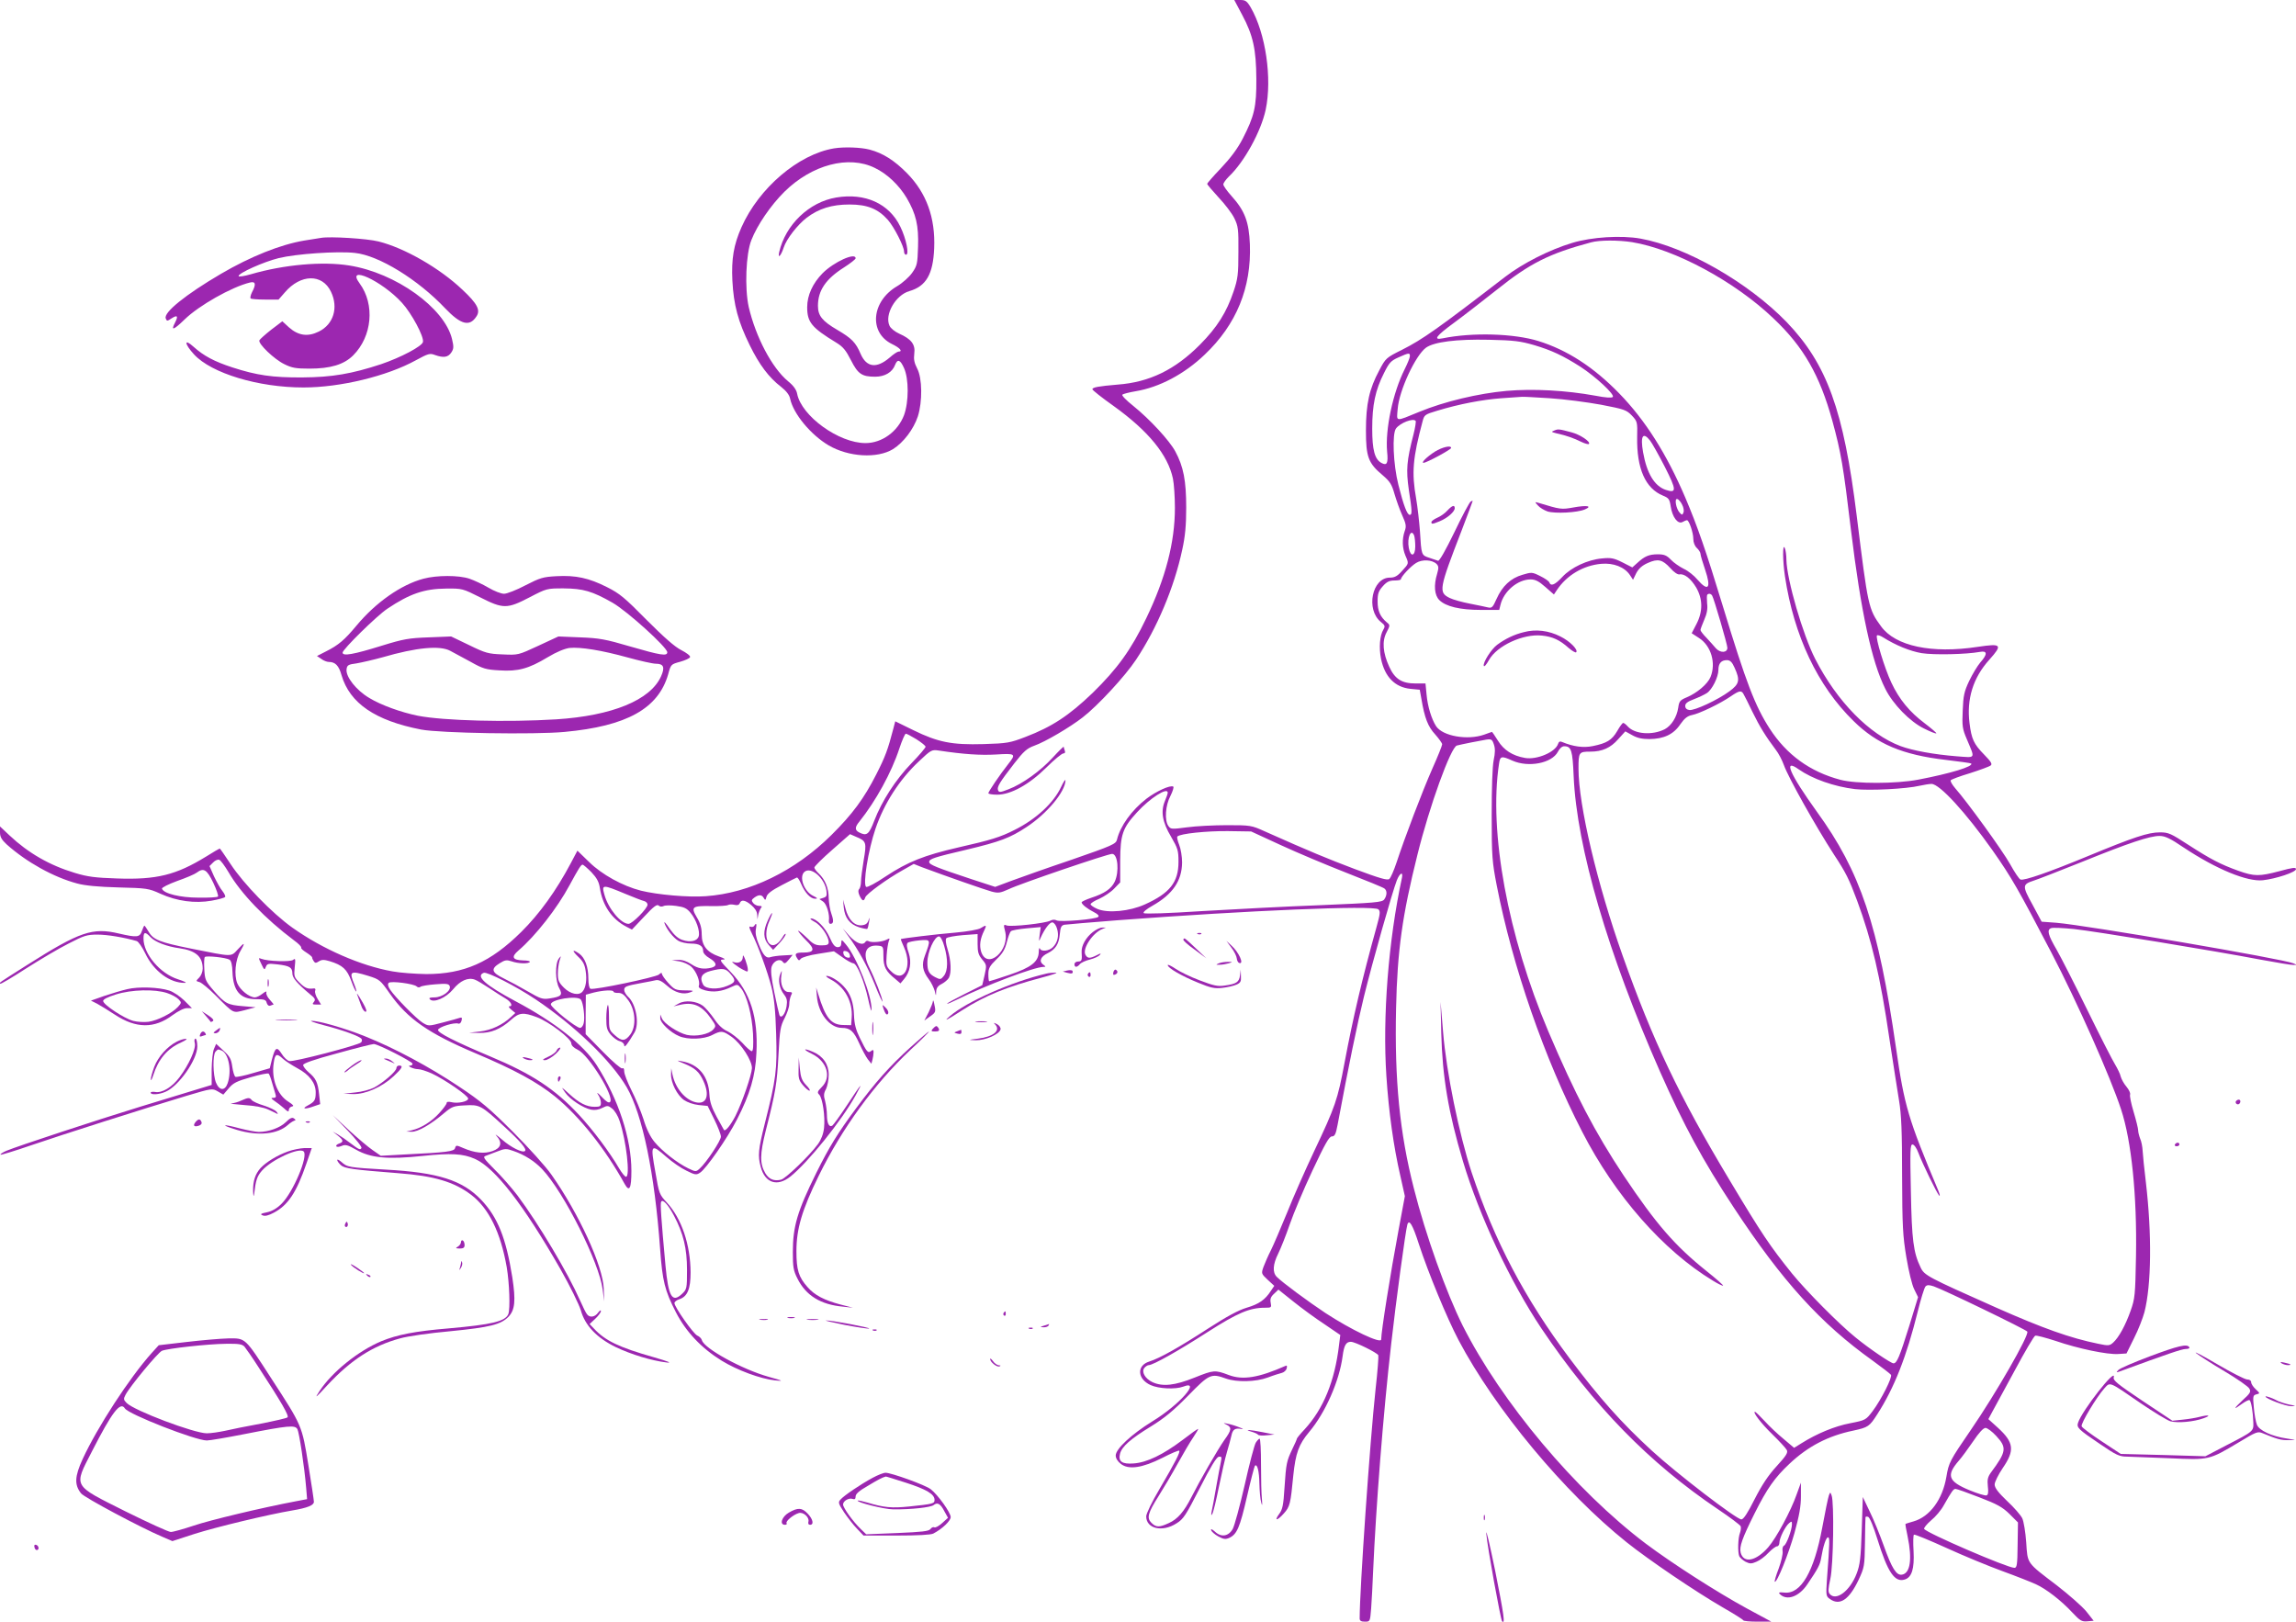 <?xml version="1.0" standalone="no"?>
<!DOCTYPE svg PUBLIC "-//W3C//DTD SVG 20010904//EN"
 "http://www.w3.org/TR/2001/REC-SVG-20010904/DTD/svg10.dtd">
<svg version="1.0" xmlns="http://www.w3.org/2000/svg"
 width="1280pt" height="904pt" viewBox="0 0 1280 904"
 preserveAspectRatio="xMidYMid meet">
<g transform="translate(0,904) scale(0.1,-0.1)"
fill="#9c27b0" stroke="none">
<path d="M6925 8957 c61 -114 78 -192 79 -357 1 -156 -11 -207 -77 -335 -28
-54 -67 -106 -119 -161 -43 -45 -78 -85 -78 -89 0 -4 29 -38 63 -75 35 -37 75
-89 88 -116 22 -45 24 -61 23 -189 0 -124 -3 -149 -27 -220 -39 -116 -91 -199
-187 -296 -139 -140 -282 -210 -460 -223 -105 -9 -140 -15 -140 -26 0 -5 53
-47 118 -93 195 -140 303 -273 331 -405 6 -29 11 -103 11 -163 0 -192 -52
-392 -160 -616 -84 -175 -161 -281 -298 -415 -132 -127 -228 -190 -375 -246
-86 -33 -101 -36 -234 -40 -177 -5 -253 10 -392 78 l-100 49 -11 -42 c-30
-115 -44 -154 -95 -254 -68 -134 -133 -222 -250 -338 -203 -201 -456 -324
-701 -341 -97 -7 -268 8 -361 31 -102 26 -218 90 -289 160 l-65 63 -37 -70
c-81 -153 -174 -282 -276 -383 -172 -170 -319 -235 -530 -235 -61 1 -146 7
-188 15 -176 31 -389 124 -557 243 -114 81 -274 246 -346 356 -31 47 -58 86
-60 86 -2 0 -36 -20 -76 -45 -168 -103 -276 -130 -498 -122 -119 4 -162 9
-234 31 -140 42 -260 111 -364 209 l-53 50 0 -33 c0 -25 9 -41 37 -67 112
-100 262 -183 393 -218 44 -12 118 -19 230 -22 158 -4 168 -5 234 -35 93 -42
193 -55 285 -39 39 7 73 16 76 21 3 4 -4 19 -15 33 -12 14 -32 51 -47 82 l-25
57 20 20 c11 12 27 18 34 15 8 -2 31 -34 52 -69 69 -119 205 -260 365 -380 25
-18 43 -36 40 -41 -2 -4 11 -16 29 -27 17 -11 32 -23 32 -27 0 -5 4 -14 9 -21
7 -11 12 -12 29 -1 16 10 28 10 59 1 73 -22 98 -45 122 -112 12 -34 25 -60 27
-57 2 2 -3 20 -11 40 -30 73 -23 78 78 47 64 -20 67 -23 121 -100 99 -140 214
-220 476 -331 218 -92 345 -161 445 -242 136 -111 280 -292 388 -488 26 -46
37 -24 37 74 0 179 -72 399 -194 590 -71 111 -234 240 -451 355 -169 90 -226
141 -178 159 19 7 180 -75 289 -148 219 -147 422 -343 508 -490 88 -152 156
-482 186 -900 13 -181 26 -233 88 -354 56 -109 142 -200 255 -270 88 -54 216
-101 297 -110 50 -5 48 -3 -35 20 -147 41 -360 158 -372 204 -2 9 -14 21 -26
26 -22 10 -127 159 -127 181 0 7 13 17 29 22 44 15 61 58 61 149 -1 154 -50
300 -132 389 -42 45 -44 50 -64 168 -29 160 -26 163 62 86 32 -28 81 -62 111
-76 48 -24 55 -25 76 -11 34 22 151 190 206 297 72 140 103 244 108 371 10
200 -34 336 -143 450 -60 62 -65 69 -43 70 17 0 10 6 -25 18 -65 23 -94 60
-94 122 0 35 -7 62 -27 95 -35 59 -27 65 81 63 45 -1 87 2 93 6 7 4 23 4 36 1
15 -4 25 -1 29 9 8 22 31 18 65 -11 19 -16 32 -36 32 -52 l2 -27 4 25 c3 14
10 31 15 38 8 9 5 12 -10 12 -11 0 -26 7 -33 16 -11 14 -10 18 6 30 25 18 42
18 53 -2 8 -14 10 -13 15 7 5 17 28 35 84 64 42 22 81 42 85 43 5 2 15 -14 24
-35 21 -49 52 -83 78 -83 17 0 14 4 -11 16 -51 25 -80 107 -48 134 36 30 110
-32 122 -103 4 -30 2 -36 -17 -42 l-22 -7 21 -14 c20 -14 37 -72 32 -106 -1
-10 2 -18 8 -18 18 0 20 16 6 56 -8 21 -14 61 -15 87 0 56 -20 104 -56 138
-13 12 -24 27 -24 33 0 6 45 51 99 98 l100 88 34 -15 c57 -23 59 -32 42 -130
-8 -48 -15 -102 -15 -119 0 -18 -5 -37 -10 -42 -7 -7 -6 -19 2 -37 15 -31 24
-34 32 -9 7 19 120 102 210 152 l60 34 45 -18 c137 -51 352 -126 389 -136 38
-10 48 -8 95 13 64 31 552 197 577 197 32 0 41 -100 14 -156 -19 -39 -57 -65
-131 -89 -29 -10 -53 -21 -53 -25 0 -11 31 -36 69 -55 20 -10 30 -20 24 -26
-14 -14 -212 -30 -232 -20 -10 6 -24 5 -35 -1 -26 -15 -220 -36 -244 -27 -17
7 -18 4 -9 -31 29 -108 -99 -219 -133 -116 -11 36 -6 73 17 119 15 31 12 33
-20 13 -12 -8 -74 -19 -142 -25 -108 -9 -296 -32 -303 -36 -1 -1 7 -22 18 -46
50 -111 -4 -206 -75 -131 -24 24 -26 33 -22 87 2 33 8 68 12 79 7 16 5 17 -12
8 -24 -13 -84 -18 -100 -9 -6 4 -14 3 -18 -3 -14 -23 -51 -9 -89 32 l-38 43
29 -40 c59 -80 107 -168 150 -273 23 -59 43 -101 43 -95 0 18 -44 131 -75 192
-39 78 -18 127 53 119 26 -3 27 -6 27 -58 0 -59 13 -85 67 -128 l28 -24 20 24
c34 40 43 93 26 146 -11 30 -13 49 -6 56 5 5 35 11 66 14 64 5 64 6 30 -86
-19 -50 -13 -84 22 -131 14 -18 28 -48 33 -65 7 -30 7 -31 8 -4 1 20 9 32 31
43 16 8 34 24 40 34 15 29 12 97 -7 158 -11 36 -13 57 -7 63 6 6 47 13 92 17
l82 6 0 -56 c0 -45 5 -61 26 -86 25 -30 25 -32 13 -87 l-13 -56 -98 -49 c-54
-27 -98 -51 -98 -54 0 -3 26 8 58 24 152 76 429 181 479 181 15 0 14 2 -3 14
-23 18 -12 44 28 63 42 21 61 50 66 103 4 41 8 51 26 55 11 2 145 13 296 25
729 55 1426 84 1454 61 12 -11 11 -23 -10 -99 -79 -284 -131 -505 -178 -755
-39 -208 -51 -244 -171 -497 -48 -102 -116 -255 -150 -341 -35 -85 -75 -179
-90 -209 -15 -29 -33 -71 -41 -92 -13 -37 -13 -38 23 -72 l37 -34 -19 -28
c-32 -50 -67 -74 -135 -94 -47 -14 -111 -49 -215 -116 -162 -105 -268 -165
-328 -184 -71 -22 -67 -97 7 -131 46 -21 139 -25 182 -9 103 40 -20 -101 -171
-193 -118 -73 -205 -154 -205 -191 0 -15 11 -33 28 -46 43 -35 121 -23 232 33
48 25 91 43 94 40 7 -7 -21 -62 -110 -214 -42 -71 -74 -137 -74 -152 0 -69 90
-90 169 -39 39 24 52 45 130 197 60 118 92 171 105 174 17 3 18 -1 12 -30 -4
-19 -16 -81 -26 -139 -10 -58 -21 -118 -25 -135 -4 -21 -3 -26 3 -15 6 8 22
76 37 150 15 74 35 162 45 195 10 33 21 74 25 92 7 35 21 44 57 37 12 -2 7 2
-12 9 -19 8 -48 17 -65 20 -27 6 -28 5 -7 -5 30 -15 28 -30 -12 -85 -38 -54
-138 -228 -184 -319 -41 -81 -77 -123 -127 -145 -52 -24 -70 -24 -96 2 -27 27
-20 54 40 149 26 41 74 122 106 180 32 58 71 124 87 147 15 23 28 44 28 47 0
4 -39 -24 -87 -61 -109 -82 -199 -126 -273 -131 -65 -5 -87 11 -76 54 10 40
59 83 172 152 76 47 126 88 208 172 118 121 128 125 211 95 60 -21 165 -19
233 6 31 12 67 23 79 26 11 3 24 14 26 25 4 13 1 18 -6 14 -150 -66 -238 -81
-317 -51 -77 29 -84 28 -189 -14 -112 -45 -179 -52 -236 -26 -42 20 -63 58
-45 80 7 8 18 15 24 15 24 0 166 80 326 183 169 108 236 137 322 137 36 0 37
1 32 28 -4 20 0 33 19 50 l24 23 84 -67 c46 -37 124 -94 173 -126 l88 -60 -7
-56 c-24 -203 -88 -357 -192 -470 -24 -25 -43 -49 -43 -52 0 -3 -11 -29 -25
-57 -32 -68 -35 -79 -44 -216 -6 -98 -11 -122 -30 -147 -30 -41 -10 -38 27 4
33 37 37 53 52 211 13 124 30 173 89 243 90 107 168 284 186 422 8 61 19 80
46 80 24 0 147 -61 153 -75 2 -6 -4 -90 -15 -186 -32 -297 -89 -1119 -89
-1281 0 -13 8 -18 29 -18 29 0 29 0 35 73 3 39 8 133 11 207 16 362 56 877
101 1270 26 233 80 631 90 664 10 31 29 0 64 -109 53 -162 156 -411 221 -535
204 -386 590 -850 938 -1128 124 -99 384 -275 536 -363 61 -35 112 -67 113
-71 2 -5 38 -8 80 -8 l77 0 -137 74 c-167 91 -415 250 -563 361 -392 296 -805
788 -1021 1216 -91 183 -206 503 -272 765 -79 309 -108 602 -99 1004 7 322 35
519 119 855 67 271 186 600 220 609 22 6 132 28 164 33 28 4 33 1 42 -26 8
-23 8 -47 -1 -89 -7 -36 -11 -150 -11 -307 0 -230 3 -261 28 -390 88 -452 266
-966 477 -1375 183 -356 451 -661 728 -829 29 -18 55 -30 57 -28 3 2 -39 39
-93 82 -176 141 -280 261 -460 530 -159 239 -273 457 -421 805 -226 533 -333
1113 -275 1493 6 43 14 44 74 17 90 -40 220 -15 254 49 9 18 23 31 35 31 40 0
47 -22 53 -167 17 -395 192 -991 482 -1648 132 -298 238 -494 411 -757 270
-410 484 -646 774 -853 52 -38 98 -73 102 -79 9 -13 -54 -138 -102 -202 -38
-50 -39 -51 -126 -68 -85 -16 -186 -58 -270 -111 l-42 -26 -58 49 c-33 27 -81
72 -107 101 -26 28 -50 51 -53 51 -15 0 34 -65 96 -125 39 -38 76 -78 81 -88
8 -14 -2 -31 -56 -90 -47 -51 -82 -104 -123 -184 -38 -76 -62 -113 -74 -113
-27 0 -362 257 -500 384 -169 155 -291 292 -457 513 -251 335 -419 655 -547
1038 -70 213 -141 559 -159 783 l-14 167 4 -175 c6 -241 39 -440 121 -714 91
-304 264 -672 437 -931 291 -432 601 -750 984 -1008 67 -45 124 -88 127 -95 3
-7 1 -24 -4 -38 -11 -28 -13 -104 -4 -129 4 -8 19 -22 35 -31 25 -12 33 -12
61 0 18 7 49 30 67 50 19 20 41 36 48 36 7 0 13 9 13 20 0 26 33 92 54 109 14
12 16 11 16 -6 0 -31 -31 -114 -44 -119 -7 -3 -11 -17 -8 -32 2 -15 -8 -58
-22 -96 -15 -38 -24 -71 -22 -73 11 -11 77 154 110 271 27 98 36 149 36 205
l0 76 -24 -66 c-32 -92 -113 -242 -158 -294 -68 -78 -138 -92 -154 -30 -8 33
8 79 78 219 69 138 112 199 194 276 104 98 216 156 356 185 83 18 90 23 133
90 95 147 164 323 226 573 17 70 37 133 43 140 9 10 20 10 47 1 56 -19 513
-240 521 -252 12 -19 -175 -345 -316 -550 -116 -169 -122 -181 -135 -259 -21
-126 -92 -223 -183 -249 -24 -7 -44 -13 -45 -14 -2 -1 4 -33 12 -71 26 -125
15 -205 -32 -212 -31 -5 -56 35 -101 161 -22 61 -57 148 -79 192 l-38 80 -6
-185 c-5 -156 -10 -194 -28 -241 -37 -98 -116 -157 -151 -114 -9 11 -8 29 4
84 17 74 22 427 7 465 -7 19 -8 19 -15 0 -4 -10 -21 -91 -37 -179 -46 -247
-119 -372 -210 -363 -31 3 -36 1 -26 -9 39 -38 106 -14 152 54 60 88 72 111
78 149 11 65 27 114 38 114 10 0 10 -23 -6 -236 -6 -88 -5 -93 17 -108 55 -39
107 -3 159 106 33 71 34 77 36 208 1 74 2 138 3 142 0 4 7 5 15 2 9 -4 30 -55
51 -123 58 -187 97 -244 153 -226 39 12 54 60 49 157 -3 49 -2 90 2 93 4 3 86
-31 181 -74 96 -44 237 -102 314 -130 77 -28 160 -61 184 -72 58 -26 144 -93
204 -158 43 -46 53 -52 84 -49 l35 3 -41 52 c-23 28 -97 93 -164 145 -171 130
-163 119 -171 240 -4 57 -14 117 -22 134 -8 17 -46 61 -85 97 -50 48 -69 73
-69 92 0 13 20 54 45 91 68 99 63 143 -28 226 l-52 47 23 43 c13 24 69 127
125 230 55 103 106 189 113 192 7 3 58 -11 114 -29 125 -43 288 -77 349 -73
l46 3 42 85 c24 47 49 112 58 145 39 152 42 435 8 725 -9 74 -17 153 -18 175
-1 22 -7 53 -14 68 -6 16 -11 36 -11 46 0 10 -11 55 -25 102 -14 46 -23 90
-20 97 3 8 -6 27 -20 44 -14 16 -28 42 -32 56 -3 15 -18 45 -31 67 -14 22 -83
157 -153 300 -70 143 -148 296 -173 340 -49 84 -56 112 -31 121 9 4 66 1 128
-5 119 -13 774 -120 1042 -171 88 -16 169 -30 180 -29 l20 0 -20 9 c-54 24
-1153 212 -1321 226 l-82 6 -51 95 c-58 105 -57 113 7 134 20 6 141 53 268
104 264 107 379 145 433 145 31 0 59 -13 137 -66 181 -120 352 -190 439 -181
73 8 185 45 185 62 0 11 -18 9 -91 -11 -114 -30 -141 -30 -231 2 -100 36 -155
65 -279 145 -97 63 -110 69 -158 69 -65 0 -146 -27 -400 -132 -215 -89 -358
-139 -377 -131 -7 2 -33 41 -58 86 -43 77 -238 346 -306 423 -17 20 -28 39
-25 44 3 5 51 23 108 40 56 18 108 37 115 43 10 8 2 21 -37 61 -57 58 -70 86
-81 174 -17 134 19 253 110 354 76 85 69 92 -65 72 -256 -39 -458 4 -538 114
-71 97 -73 109 -136 617 -73 590 -166 845 -390 1079 -215 222 -563 421 -816
466 -107 19 -271 9 -380 -24 -126 -38 -275 -113 -375 -190 -374 -288 -459
-348 -574 -406 -88 -44 -91 -46 -127 -115 -55 -102 -74 -186 -74 -335 0 -147
13 -182 93 -249 41 -35 51 -51 66 -104 10 -34 29 -88 43 -119 22 -49 24 -62
14 -89 -15 -44 -14 -93 4 -136 20 -46 20 -43 -19 -86 -26 -29 -41 -37 -68 -37
-99 0 -135 -178 -50 -247 24 -19 25 -24 14 -43 -20 -33 -25 -101 -13 -162 21
-102 78 -159 164 -168 l52 -5 9 -50 c18 -108 37 -156 77 -199 21 -24 39 -49
39 -55 0 -7 -24 -67 -54 -134 -57 -129 -155 -387 -200 -524 -15 -45 -33 -87
-41 -93 -10 -9 -54 4 -191 55 -158 60 -246 96 -504 211 -73 33 -79 34 -209 34
-73 0 -174 -5 -224 -12 -84 -11 -90 -11 -103 7 -23 31 -17 116 11 168 13 26
20 49 16 52 -17 10 -95 -26 -149 -67 -83 -64 -147 -153 -165 -229 -6 -24 -26
-33 -254 -112 -137 -46 -288 -100 -337 -118 l-88 -33 -132 43 c-196 65 -236
81 -236 96 0 17 27 26 211 69 184 44 240 65 331 125 115 75 217 198 218 261 0
8 -11 -8 -24 -36 -42 -90 -140 -181 -261 -241 -79 -40 -131 -56 -312 -97 -191
-44 -282 -80 -406 -162 -53 -36 -102 -62 -108 -58 -20 12 11 205 52 325 48
140 133 273 242 375 68 64 71 66 111 60 139 -21 233 -27 319 -22 109 7 113 4
68 -53 -46 -58 -111 -154 -111 -163 0 -4 22 -8 49 -8 76 0 178 56 275 152 43
43 86 78 94 78 9 0 12 6 8 16 -3 9 -6 18 -6 21 0 3 -27 -23 -60 -59 -68 -75
-171 -149 -248 -178 -46 -18 -53 -18 -58 -5 -7 18 8 43 91 150 52 67 70 83
111 98 60 21 198 102 270 158 84 65 236 229 297 321 117 176 213 403 258 614
16 73 22 134 22 234 0 150 -15 229 -61 314 -33 61 -142 179 -235 254 -38 30
-65 58 -60 62 4 4 38 13 74 19 133 22 272 96 385 204 177 168 261 373 252 615
-5 125 -28 187 -103 270 -25 28 -45 56 -45 64 0 8 14 27 31 44 85 80 179 251
205 372 37 175 0 426 -83 570 -21 36 -30 42 -58 42 l-34 0 44 -83z m2174
-1267 c238 -39 573 -219 789 -426 167 -158 257 -316 327 -569 49 -180 61 -250
104 -610 55 -453 116 -736 191 -884 43 -87 138 -184 216 -222 36 -18 66 -30
69 -27 2 2 -27 27 -65 56 -84 63 -142 133 -186 227 -37 78 -90 252 -80 263 4
3 19 -1 34 -11 70 -44 150 -77 215 -88 69 -11 248 -7 325 7 42 8 43 -13 2 -59
-16 -19 -44 -65 -62 -103 -28 -59 -33 -83 -36 -165 -4 -86 -2 -102 23 -160 47
-112 52 -103 -56 -95 -127 10 -247 32 -314 57 -174 65 -354 249 -475 485 -69
134 -159 444 -161 554 0 25 -4 54 -9 65 -13 30 -12 -71 1 -158 50 -331 182
-611 383 -807 130 -128 273 -188 513 -216 76 -9 140 -18 142 -20 16 -16 -116
-56 -294 -90 -125 -24 -349 -24 -435 -1 -170 45 -300 140 -394 285 -82 127
-131 255 -261 682 -93 306 -142 447 -210 607 -104 243 -222 430 -368 580 -143
147 -290 242 -451 292 -136 42 -367 49 -533 15 -55 -11 -39 12 65 88 53 39
160 122 237 183 185 148 291 201 525 264 48 13 152 13 229 1z m-546 -574 c98
-29 161 -59 257 -120 86 -56 194 -156 181 -169 -6 -6 -40 -4 -96 7 -165 30
-346 40 -496 27 -156 -14 -347 -59 -487 -117 -137 -56 -126 -57 -120 17 8 102
99 298 158 341 45 32 169 48 350 44 142 -3 177 -8 253 -30z m-693 -61 c0 -9
-13 -41 -29 -73 -66 -131 -109 -335 -98 -459 7 -66 -1 -80 -31 -64 -38 20 -52
72 -52 192 0 131 17 214 66 310 29 58 38 68 81 87 58 26 63 26 63 7z m780
-235 c80 -5 208 -22 285 -36 130 -25 142 -29 172 -60 31 -33 32 -36 30 -121
-3 -175 46 -286 144 -326 32 -13 37 -20 43 -60 9 -60 40 -101 66 -87 10 6 21
10 25 10 11 0 35 -69 35 -103 0 -21 8 -41 20 -52 11 -10 20 -25 20 -32 0 -8
12 -48 26 -89 35 -103 18 -125 -43 -55 -18 22 -52 49 -76 60 -24 12 -56 34
-72 51 -23 24 -37 30 -73 30 -49 0 -74 -11 -114 -48 l-28 -25 -55 28 c-48 24
-64 27 -114 22 -80 -7 -172 -50 -221 -103 -42 -45 -64 -54 -73 -30 -3 7 -26
23 -51 35 -44 22 -48 22 -98 7 -66 -19 -113 -63 -145 -135 -21 -47 -26 -52
-48 -47 -13 3 -59 13 -101 21 -42 8 -93 22 -113 32 -62 31 -59 49 68 377 33
87 61 161 61 163 0 2 -5 1 -11 -3 -7 -4 -48 -81 -91 -171 -49 -101 -84 -162
-91 -159 -7 2 -29 10 -50 17 -43 14 -43 15 -51 149 -4 52 -13 133 -21 180 -26
146 -19 227 36 432 9 35 13 38 80 58 125 38 252 62 359 70 58 4 110 8 115 8 6
1 75 -3 155 -8z m-748 -126 c3 -3 -2 -37 -12 -76 -38 -147 -42 -196 -26 -308
19 -122 19 -140 5 -140 -14 0 -34 51 -63 167 -29 114 -36 286 -13 315 24 31
94 58 109 42z m1307 -110 c11 -14 48 -80 82 -146 66 -130 67 -149 6 -129 -63
21 -106 91 -127 210 -16 91 -1 116 39 65z m179 -358 c8 -15 11 -34 7 -43 -5
-14 -8 -15 -20 -2 -21 21 -32 83 -14 77 8 -2 20 -17 27 -32z m-1494 -172 c3
-9 6 -36 6 -60 0 -55 -26 -62 -36 -9 -11 58 13 113 30 69z m125 -158 c12 -13
12 -22 3 -54 -20 -65 -15 -120 12 -147 36 -36 115 -55 232 -55 l102 0 7 28
c18 76 96 142 168 142 26 0 46 -10 82 -42 l48 -42 16 24 c55 83 147 138 248
147 68 6 130 -18 160 -63 l17 -26 18 37 c14 26 33 43 65 57 56 25 81 19 125
-29 20 -23 41 -37 51 -35 27 5 63 -23 93 -73 37 -64 38 -133 2 -203 l-27 -52
40 -26 c68 -43 97 -140 65 -218 -16 -39 -75 -89 -132 -113 -38 -16 -43 -22
-48 -58 -8 -53 -38 -100 -75 -120 -69 -35 -167 -28 -206 15 -10 11 -21 20 -26
20 -4 0 -19 -20 -33 -45 -30 -51 -58 -68 -136 -84 -53 -11 -110 -3 -172 23
-11 5 -18 2 -22 -11 -15 -46 -119 -90 -185 -78 -69 12 -118 44 -150 96 -17 27
-32 49 -33 49 -2 0 -21 -7 -43 -15 -93 -33 -232 -9 -269 47 -25 39 -47 109
-53 176 l-6 62 -56 0 c-76 0 -115 25 -146 93 -36 78 -41 143 -15 192 20 38 20
41 2 55 -37 31 -52 64 -52 117 0 44 5 58 29 85 22 25 37 32 65 32 20 0 36 3
36 7 0 14 54 72 85 91 34 21 89 18 114 -6z m1536 -176 c10 -16 85 -273 85
-291 0 -29 -40 -30 -64 -3 -11 14 -36 40 -53 59 -18 18 -33 38 -33 43 0 5 10
31 21 57 15 34 20 61 16 91 -2 24 -2 46 1 49 8 8 20 6 27 -5z m125 -402 c32
-70 27 -91 -29 -132 -65 -48 -194 -108 -223 -104 -15 2 -23 10 -23 23 0 14 13
24 48 37 26 10 58 25 72 34 30 19 65 90 65 130 0 36 16 54 47 54 18 0 29 -10
43 -42z m51 -149 c5 -8 27 -52 49 -98 40 -82 75 -138 130 -211 15 -19 35 -57
45 -85 25 -70 177 -341 280 -500 66 -100 84 -137 128 -255 82 -222 129 -420
181 -775 20 -132 44 -285 53 -340 13 -77 17 -172 17 -420 1 -281 4 -336 24
-455 13 -77 31 -153 44 -178 l21 -43 -48 -157 c-55 -176 -70 -212 -89 -212
-14 0 -134 81 -211 144 -91 73 -276 260 -354 356 -123 153 -168 219 -351 525
-279 465 -425 772 -593 1245 -143 402 -247 843 -247 1045 0 92 2 95 67 95 65
0 112 21 154 69 l40 44 38 -21 c28 -16 55 -22 97 -22 80 1 134 26 172 83 23
33 40 46 65 51 41 8 158 64 217 105 47 32 59 34 71 10z m-4612 -250 c28 -18
51 -36 51 -42 0 -5 -35 -47 -78 -91 -90 -93 -166 -212 -208 -321 -30 -78 -42
-87 -85 -65 -24 13 -24 29 2 60 91 114 179 273 223 408 15 45 31 82 36 82 5 0
31 -14 59 -31z m4919 -168 c76 -53 197 -96 314 -110 80 -9 285 1 361 19 23 5
52 10 65 10 45 0 190 -158 340 -370 108 -154 144 -218 327 -568 147 -282 330
-694 390 -877 58 -176 89 -480 83 -817 -4 -219 -6 -237 -30 -305 -29 -82 -66
-149 -97 -177 -20 -18 -26 -19 -83 -7 -157 32 -308 86 -568 201 -384 171 -402
180 -423 225 -40 83 -49 153 -54 423 -5 228 -4 262 9 262 9 0 23 -20 33 -47
23 -61 103 -225 116 -238 6 -5 3 8 -6 30 -167 398 -188 468 -235 794 -99 686
-198 981 -441 1316 -153 213 -190 300 -101 236z m-3518 -130 c0 -5 -7 -26 -16
-47 -24 -58 -14 -117 35 -199 37 -64 41 -76 41 -139 0 -114 -48 -175 -188
-238 -84 -38 -205 -50 -264 -25 -21 9 -38 21 -38 26 0 6 22 20 49 31 26 12 64
37 82 56 l34 35 0 122 c1 145 13 181 94 269 72 79 171 142 171 109z m630 -292
c91 -42 255 -111 365 -154 110 -43 206 -82 213 -88 16 -12 15 -38 -1 -61 -12
-16 -49 -19 -357 -32 -190 -7 -487 -23 -660 -33 -184 -12 -318 -17 -324 -11
-5 5 15 22 49 41 113 64 164 139 165 241 0 32 -7 76 -16 98 -9 23 -14 44 -10
47 16 16 162 31 281 30 l130 -2 165 -76z m-3843 -151 c30 -32 42 -54 47 -87
15 -99 67 -175 148 -217 l31 -16 69 73 c51 55 71 70 80 61 6 -6 17 -8 27 -3 9
5 40 5 70 1 45 -6 60 -13 81 -39 31 -37 54 -103 45 -131 -8 -26 -46 -35 -90
-20 -25 8 -46 27 -72 63 -19 29 -32 43 -29 32 12 -35 49 -82 77 -99 15 -9 47
-16 71 -16 47 0 68 -13 68 -42 0 -11 15 -28 35 -39 40 -24 45 -44 13 -53 -44
-11 -77 -6 -114 19 -24 16 -49 25 -73 24 l-36 -2 42 -6 c24 -4 54 -18 68 -31
27 -25 50 -83 41 -105 -4 -10 7 -18 36 -26 46 -12 93 -6 145 19 34 16 35 16
54 -7 33 -40 61 -149 67 -253 3 -67 1 -98 -7 -98 -6 0 -30 21 -53 47 -24 25
-61 54 -82 64 -26 11 -52 35 -75 70 -20 29 -48 61 -62 72 -37 27 -99 33 -135
13 l-29 -16 30 7 c78 20 127 -1 179 -75 28 -40 29 -42 12 -61 -24 -27 -96 -41
-147 -30 -50 12 -127 63 -139 92 l-9 22 0 -21 c-1 -25 57 -80 105 -100 49 -21
138 -18 184 6 51 26 59 25 109 -10 54 -39 114 -133 113 -175 -2 -38 -54 -190
-92 -266 -26 -50 -56 -88 -64 -78 -1 2 -20 36 -41 74 -28 52 -38 84 -40 122
-5 104 -60 171 -155 187 -30 6 -29 4 14 -13 61 -25 84 -46 107 -96 37 -80 19
-133 -41 -120 -60 13 -115 79 -131 155 l-7 35 -1 -34 c-1 -47 34 -116 72 -143
19 -13 53 -25 82 -28 l50 -5 37 -75 c20 -41 37 -84 37 -96 1 -21 -81 -145
-118 -178 -21 -19 -22 -19 -64 1 -62 30 -147 97 -188 147 -24 29 -46 74 -62
128 -15 46 -45 118 -67 161 -22 44 -40 90 -40 104 0 15 -4 22 -11 17 -6 -3
-53 37 -107 92 l-97 99 0 110 1 110 44 12 c53 13 110 16 110 5 0 -4 12 -8 27
-7 20 0 34 -10 57 -43 39 -55 44 -143 10 -189 -29 -38 -47 -39 -86 -4 -32 28
-33 32 -33 104 0 41 -3 70 -7 64 -4 -7 -8 -40 -8 -74 0 -51 4 -66 25 -91 14
-16 36 -33 50 -36 15 -4 25 -14 25 -24 0 -16 20 9 57 72 29 49 9 160 -36 200
-11 11 -21 27 -21 37 0 19 8 23 95 39 33 6 70 13 82 16 16 3 34 -6 62 -31 43
-39 91 -52 131 -36 21 8 17 10 -31 10 -53 1 -59 4 -93 41 -20 22 -36 45 -36
52 0 7 -7 5 -17 -5 -18 -15 -359 -87 -381 -79 -7 2 -12 26 -12 58 0 64 -19
115 -51 138 -39 27 -42 18 -6 -17 27 -25 37 -44 42 -80 8 -49 1 -93 -17 -114
-20 -25 -68 -15 -104 21 -29 29 -34 41 -34 79 0 25 5 58 10 74 9 26 9 27 -5 9
-21 -28 -20 -126 3 -165 20 -38 12 -47 -55 -57 -38 -6 -51 -1 -120 39 -43 25
-104 58 -135 73 -68 33 -73 53 -23 84 30 19 40 20 67 11 36 -13 95 -15 102 -3
2 4 -14 8 -36 8 -61 2 -70 19 -28 55 95 81 217 237 285 364 51 94 64 115 73
115 4 0 26 -19 49 -42z m-2108 -59 c18 -38 30 -73 26 -77 -3 -4 -52 -7 -108
-6 -103 0 -195 23 -204 50 -2 6 36 25 85 43 49 17 98 38 108 46 39 29 57 19
93 -56z m6627 29 c-76 -351 -109 -778 -87 -1107 13 -199 40 -393 78 -557 l25
-112 -35 -188 c-46 -246 -97 -567 -97 -611 0 -26 -166 53 -310 147 -98 65
-240 170 -272 202 -25 25 -22 70 8 130 14 28 43 101 64 162 21 61 78 197 127
301 70 149 93 190 108 190 16 0 22 12 32 65 62 332 110 564 147 715 48 195
159 586 183 647 16 41 36 52 29 16z m-4327 -92 c46 -19 92 -37 102 -39 11 -3
19 -12 19 -20 0 -21 -85 -107 -106 -107 -42 0 -112 83 -134 161 -17 60 -13 60
119 5z m2404 -193 c12 -39 3 -77 -23 -103 -22 -22 -66 -27 -73 -7 -3 6 -6 -3
-6 -20 -2 -55 -42 -86 -163 -127 -59 -20 -110 -36 -113 -36 -3 0 -5 18 -5 39
0 33 7 46 45 83 34 32 48 56 58 96 7 28 17 56 23 61 5 5 44 12 88 16 l78 7 -6
-44 c-5 -35 -4 -39 4 -19 23 53 53 92 68 89 9 -2 20 -17 25 -35z m-629 -97
c22 -73 21 -138 -2 -166 -17 -21 -20 -22 -49 -7 -34 18 -43 34 -43 81 0 59 39
146 65 146 8 0 21 -24 29 -54z m-1190 -157 c30 -35 27 -46 -20 -65 -52 -22
-121 -18 -134 7 -21 39 -9 63 40 76 70 18 86 16 114 -18z m-1347 -77 c32 -22
73 -47 91 -58 31 -18 44 -44 21 -44 -6 0 -1 -8 11 -18 l23 -19 -24 -22 c-47
-44 -110 -74 -173 -81 l-61 -7 55 -1 c66 -2 121 21 178 72 46 42 69 44 144 16
68 -25 193 -120 193 -146 0 -12 13 -25 36 -36 60 -27 207 -264 180 -291 -7 -7
-21 1 -47 29 -20 21 -30 28 -21 14 10 -13 17 -35 17 -47 0 -20 -5 -23 -35 -23
-45 0 -85 20 -143 73 -45 41 -45 41 -22 8 27 -40 101 -88 146 -97 20 -4 43 0
62 10 28 14 32 14 55 -4 14 -11 33 -42 41 -68 38 -112 60 -312 36 -312 -6 0
-23 21 -38 46 -55 94 -147 216 -224 299 -135 145 -262 228 -493 325 -199 84
-296 133 -293 149 3 16 91 43 113 35 7 -3 15 4 18 16 4 16 2 20 -10 16 -8 -3
-51 -15 -94 -26 -80 -21 -80 -21 -113 -1 -36 23 -153 142 -181 184 -12 18 -15
31 -8 38 12 12 141 -5 156 -20 6 -6 15 -7 21 -2 6 5 44 11 84 14 61 5 74 3 79
-10 10 -25 -41 -63 -85 -63 -26 0 -33 -3 -25 -11 21 -21 89 8 129 56 39 48 83
68 121 54 12 -4 48 -26 80 -47z m511 -64 c14 -18 24 -101 16 -132 -3 -14 -12
-26 -20 -26 -22 0 -163 113 -163 131 -1 28 147 51 167 27z m520 -1206 c52 -99
72 -181 72 -301 0 -105 -1 -108 -28 -134 -55 -52 -76 -15 -92 158 -24 263 -30
347 -24 356 9 16 39 -16 72 -79z m7371 -1227 c60 -65 57 -87 -30 -204 -17 -24
-21 -39 -17 -76 4 -33 2 -48 -7 -51 -7 -3 -50 10 -96 29 -118 49 -130 82 -59
164 16 18 52 67 80 108 32 48 57 75 69 75 10 0 37 -20 60 -45z m-94 -342 c99
-38 128 -54 168 -93 l47 -47 -2 -127 c-1 -110 -4 -126 -18 -126 -39 0 -489
194 -503 217 -3 5 14 26 38 47 25 20 57 58 71 84 46 81 54 92 66 92 7 0 66
-21 133 -47z"/>
<path d="M8665 6640 c-18 -7 -17 -8 10 -15 58 -13 100 -28 138 -47 22 -11 42
-16 45 -13 12 12 -50 53 -97 65 -71 19 -75 19 -96 10z"/>
<path d="M7999 6522 c-45 -29 -78 -62 -63 -62 15 -1 154 74 154 83 0 16 -49 5
-91 -21z"/>
<path d="M8574 6222 c10 -12 34 -26 53 -33 42 -13 166 -7 208 11 45 19 13 25
-64 11 -67 -12 -72 -11 -191 25 -25 7 -25 7 -6 -14z"/>
<path d="M8069 6194 c-13 -15 -39 -33 -56 -40 -18 -8 -33 -19 -33 -24 0 -13 4
-13 48 5 43 18 82 53 82 72 0 20 -14 16 -41 -13z"/>
<path d="M8495 5516 c-54 -13 -103 -37 -148 -70 -33 -24 -81 -100 -75 -118 3
-7 15 8 29 33 44 79 190 147 295 136 59 -6 99 -24 149 -69 20 -17 39 -28 42
-24 13 13 -35 62 -88 88 -65 33 -137 42 -204 24z"/>
<path d="M3483 3140 c0 -25 2 -35 4 -22 2 12 2 32 0 45 -2 12 -4 2 -4 -23z"/>
<path d="M3103 3184 c-3 -9 -24 -25 -47 -35 -31 -14 -36 -19 -18 -19 12 0 39
16 60 35 20 19 31 35 24 35 -7 0 -15 -7 -19 -16z"/>
<path d="M2920 3140 c8 -5 24 -10 34 -10 26 0 18 6 -19 14 -22 5 -26 4 -15 -4z"/>
<path d="M3110 3025 c0 -8 2 -15 4 -15 2 0 6 7 10 15 3 8 1 15 -4 15 -6 0 -10
-7 -10 -15z"/>
<path d="M4650 8213 c-199 -33 -419 -221 -516 -439 -44 -99 -57 -177 -51 -299
7 -135 32 -228 97 -360 53 -108 106 -179 175 -232 29 -23 46 -45 50 -66 18
-84 115 -201 215 -260 112 -65 270 -74 358 -21 59 37 115 111 139 183 26 82
25 213 -4 267 -16 31 -20 51 -16 83 7 50 -16 81 -84 111 -24 11 -48 30 -54 44
-29 62 34 171 110 193 94 27 133 94 139 239 7 170 -43 308 -151 418 -71 72
-134 112 -209 132 -50 13 -142 16 -198 7z m227 -109 c69 -33 135 -96 178 -168
52 -89 67 -153 63 -272 -3 -95 -5 -105 -33 -145 -16 -23 -54 -57 -83 -74 -144
-84 -160 -259 -29 -323 44 -21 62 -42 36 -42 -6 0 -29 -15 -50 -34 -73 -62
-128 -54 -161 21 -27 64 -50 87 -130 134 -84 49 -108 79 -108 134 0 86 44 150
145 214 36 23 65 46 65 51 0 35 -121 -20 -184 -83 -55 -56 -86 -123 -86 -189
0 -84 24 -114 162 -198 38 -23 54 -43 82 -98 39 -77 61 -92 135 -92 54 0 96
25 111 66 14 35 29 29 50 -18 27 -60 27 -188 0 -262 -35 -92 -123 -156 -215
-156 -149 0 -357 151 -381 275 -4 22 -20 45 -51 70 -90 75 -180 247 -219 414
-23 105 -16 295 15 373 33 84 108 194 185 270 153 150 357 204 503 132z"/>
<path d="M4662 7939 c-151 -25 -283 -152 -318 -304 -9 -41 10 -21 25 25 15 47
77 127 128 166 67 51 140 74 239 74 99 0 159 -24 214 -86 35 -40 90 -148 90
-176 0 -10 5 -18 11 -18 19 0 1 90 -32 157 -62 128 -196 189 -357 162z"/>
<path d="M1790 7714 c-14 -2 -56 -9 -94 -15 -131 -22 -298 -88 -465 -186 -196
-115 -320 -215 -307 -248 6 -16 8 -16 32 0 33 21 39 14 20 -23 -25 -48 -9 -43
53 17 80 78 262 181 364 206 32 8 36 -9 12 -54 -8 -16 -11 -31 -8 -35 4 -3 40
-6 81 -6 l75 0 35 40 c88 103 209 105 257 4 43 -89 14 -182 -67 -222 -62 -31
-115 -23 -167 23 l-37 34 -62 -47 c-33 -26 -63 -53 -66 -59 -8 -19 83 -106
139 -133 42 -21 65 -25 140 -25 118 0 193 23 244 74 106 106 122 284 36 401
-80 108 124 15 236 -108 54 -59 123 -188 117 -218 -4 -24 -124 -87 -233 -124
-164 -54 -274 -73 -440 -74 -167 -1 -254 12 -390 56 -101 33 -159 64 -216 115
-54 49 -52 17 3 -43 97 -105 358 -184 610 -184 204 0 466 63 627 152 68 37 78
40 106 29 48 -17 73 -13 91 14 14 21 14 32 4 75 -42 174 -314 369 -573 410
-149 24 -364 5 -549 -49 -38 -11 -68 -15 -68 -10 0 17 139 79 223 100 98 24
329 40 426 29 133 -14 351 -148 503 -309 87 -91 136 -104 174 -45 24 35 5 71
-77 148 -127 121 -324 234 -469 270 -63 16 -269 29 -320 20z"/>
<path d="M2361 5814 c-125 -33 -267 -133 -374 -262 -66 -79 -99 -108 -171
-144 l-49 -25 24 -16 c13 -10 32 -17 42 -17 36 0 56 -20 71 -74 46 -156 187
-253 444 -303 107 -20 630 -29 800 -13 346 32 522 130 577 321 15 56 16 56 67
70 28 8 53 19 55 26 3 7 -20 24 -49 39 -36 18 -96 71 -193 168 -122 124 -151
148 -221 183 -101 51 -174 67 -282 61 -75 -4 -91 -9 -173 -51 -49 -26 -103
-47 -119 -47 -16 0 -55 15 -87 34 -32 19 -80 41 -106 50 -59 20 -182 20 -256
0z m316 -104 c128 -65 150 -65 275 0 96 50 97 50 190 50 109 -1 159 -15 273
-80 82 -47 305 -249 305 -276 0 -23 -37 -17 -206 32 -139 41 -174 47 -280 51
l-121 5 -112 -52 c-112 -52 -112 -52 -199 -48 -80 3 -95 7 -187 52 l-100 48
-125 -5 c-111 -4 -140 -9 -260 -46 -161 -50 -220 -60 -220 -39 0 18 190 205
250 245 124 83 205 111 327 112 90 1 92 0 190 -49z m-167 -298 c19 -10 70 -38
113 -61 69 -39 87 -44 161 -48 103 -7 163 9 269 73 50 30 94 48 122 52 62 6
179 -13 324 -53 69 -19 140 -35 158 -35 43 0 51 -20 28 -71 -60 -132 -272
-219 -584 -239 -274 -17 -626 -8 -771 20 -94 19 -205 59 -271 99 -73 43 -132
118 -127 160 3 23 9 27 56 33 29 5 94 20 145 34 189 55 319 67 377 36z"/>
<path d="M4704 3981 c6 -58 33 -93 85 -110 23 -7 44 -11 46 -9 3 3 7 20 10 39
4 26 3 28 -3 9 -6 -18 -16 -26 -38 -28 -41 -4 -75 32 -91 95 l-13 48 4 -44z"/>
<path d="M4280 3908 c-27 -59 -25 -101 5 -135 l25 -28 35 37 c19 21 35 43 35
50 0 7 -9 -1 -19 -19 -59 -95 -120 -13 -71 95 10 23 17 42 14 42 -3 0 -14 -19
-24 -42z"/>
<path d="M4540 3902 c35 -17 80 -81 80 -114 0 -14 -9 -18 -40 -18 -35 0 -47 7
-85 45 -25 24 -45 40 -45 36 0 -5 20 -29 44 -53 51 -49 47 -68 -14 -68 -44 0
-52 -6 -37 -30 9 -16 13 -16 21 -5 6 8 50 21 98 28 l87 14 47 -33 c26 -19 54
-34 61 -34 20 0 62 -102 83 -200 10 -47 19 -74 19 -60 2 79 -82 292 -143 365
-24 29 -25 29 -26 8 0 -16 -6 -23 -20 -23 -15 0 -27 14 -44 53 -24 55 -75 107
-104 107 -9 0 -1 -8 18 -18z m198 -186 c3 -13 -1 -17 -14 -14 -11 2 -20 11
-22 22 -3 13 1 17 14 14 11 -2 20 -11 22 -22z"/>
<path d="M4205 3879 c-4 -6 -13 -8 -21 -5 -10 4 -8 -6 7 -36 35 -69 88 -214
110 -301 15 -61 22 -128 26 -262 6 -200 0 -248 -63 -497 -37 -147 -40 -181
-23 -243 24 -90 92 -112 165 -54 98 78 285 310 363 451 47 85 36 73 -47 -53
-39 -59 -76 -110 -82 -114 -18 -11 -30 14 -30 60 0 22 -5 57 -10 77 -9 30 -8
44 5 67 8 17 15 52 15 80 0 58 -32 104 -87 127 -55 24 -60 15 -6 -11 84 -42
110 -130 54 -185 -24 -24 -26 -31 -14 -42 19 -20 34 -123 27 -186 -4 -34 -16
-65 -34 -90 -47 -64 -179 -191 -205 -198 -39 -10 -68 2 -88 35 -32 54 -31 106
2 238 55 215 63 265 71 423 7 139 11 160 34 204 14 27 26 62 26 78 0 16 5 38
10 49 9 16 7 19 -14 19 -29 0 -48 43 -40 93 4 30 4 31 -6 7 -14 -32 -5 -81 21
-114 16 -21 19 -34 14 -66 -7 -44 -31 -72 -40 -48 -3 8 -16 66 -29 129 -17 82
-20 122 -14 141 11 32 47 47 62 26 9 -12 15 -10 33 12 l22 27 -52 -3 c-29 -1
-60 -6 -70 -9 -25 -10 -42 8 -67 71 -15 35 -20 65 -16 84 6 31 2 38 -9 19z"/>
<path d="M791 3850 c-12 -36 -28 -37 -128 -14 -147 35 -219 10 -508 -173 -169
-107 -160 -101 -154 -107 3 -3 67 35 144 85 77 49 183 112 237 139 87 45 103
50 162 50 55 0 150 -16 218 -36 10 -3 31 -34 48 -69 47 -99 138 -166 221 -164
13 0 -4 9 -39 20 -100 32 -192 141 -192 227 0 38 9 40 40 7 25 -26 88 -51 160
-61 92 -13 130 -47 130 -114 0 -17 -9 -39 -19 -49 -20 -20 -20 -20 2 -26 12
-4 52 -37 88 -73 106 -106 95 -100 164 -83 l60 16 -70 6 c-86 7 -100 14 -163
86 -47 54 -50 62 -53 120 -2 34 -1 64 3 68 8 9 119 -3 138 -15 9 -6 15 -30 16
-68 4 -107 43 -152 132 -152 46 0 55 -3 59 -21 4 -12 11 -18 20 -15 8 3 16 6
18 6 2 0 -7 12 -21 27 -14 15 -22 33 -19 41 3 8 -6 5 -21 -7 -15 -12 -34 -21
-43 -21 -31 0 -82 41 -98 78 -19 46 -11 132 17 180 29 49 24 52 -14 10 -40
-43 -25 -43 -261 4 -174 35 -211 49 -237 95 -11 18 -21 33 -23 33 -2 0 -8 -13
-14 -30z"/>
<path d="M6092 3844 c-39 -31 -64 -76 -62 -112 3 -45 1 -52 -20 -52 -11 0 -20
-7 -20 -15 0 -19 14 -19 30 0 7 9 32 20 56 26 24 6 49 18 55 25 9 11 6 11 -17
-1 -38 -19 -51 -19 -63 3 -18 33 40 121 94 143 l20 8 -20 0 c-11 1 -35 -11
-53 -25z"/>
<path d="M6678 3833 c7 -3 16 -2 19 1 4 3 -2 6 -13 5 -11 0 -14 -3 -6 -6z"/>
<path d="M6597 3803 c-3 -5 25 -30 62 -56 l66 -49 -59 56 c-64 60 -63 60 -69
49z"/>
<path d="M6865 3757 c16 -21 29 -48 30 -60 1 -11 7 -23 13 -25 30 -10 -1 60
-44 98 l-27 25 28 -38z"/>
<path d="M4141 3704 c-1 -24 -22 -36 -48 -28 -15 5 -15 3 2 -11 11 -9 32 -23
48 -31 25 -13 27 -13 26 3 0 10 -7 34 -14 53 -10 26 -14 30 -14 14z"/>
<path d="M1457 3666 c16 -34 18 -35 25 -16 7 18 13 20 65 14 68 -8 83 -17 83
-51 0 -24 26 -55 99 -116 28 -22 31 -30 21 -42 -11 -13 -8 -15 14 -15 l26 0
-19 31 c-11 18 -17 38 -14 46 4 9 0 14 -8 13 -33 -5 -49 2 -79 32 -30 30 -32
35 -27 86 5 46 4 52 -9 41 -15 -12 -141 -8 -177 6 -17 7 -17 6 0 -29z"/>
<path d="M6795 3670 c-18 -8 -18 -9 5 -8 14 0 36 4 50 8 24 8 24 8 -5 8 -16 0
-39 -3 -50 -8z"/>
<path d="M6510 3660 c0 -16 78 -61 169 -98 70 -29 93 -34 135 -29 28 3 63 11
79 18 23 10 27 18 25 48 l-1 36 -4 -32 c-5 -38 -20 -48 -85 -57 -39 -6 -61 -1
-140 29 -51 19 -112 49 -135 65 -24 16 -43 25 -43 20z"/>
<path d="M5950 3630 l-25 -6 25 -7 c26 -7 34 -4 29 11 -2 4 -15 5 -29 2z"/>
<path d="M6207 3621 c-3 -14 -1 -18 9 -14 16 6 18 19 5 27 -5 3 -11 -3 -14
-13z"/>
<path d="M5835 3613 c-194 -45 -447 -157 -540 -238 -37 -32 -21 -25 70 34 127
81 248 130 445 182 58 15 92 27 75 27 -16 0 -39 -2 -50 -5z"/>
<path d="M6065 3611 c-3 -5 -1 -12 5 -16 5 -3 10 1 10 9 0 18 -6 21 -15 7z"/>
<path d="M4631 3580 c78 -41 124 -124 117 -213 l-3 -42 -43 1 c-69 1 -100 39
-141 174 l-11 35 4 -47 c7 -96 71 -178 139 -178 46 0 66 -17 97 -86 16 -35 38
-76 48 -89 l20 -25 6 23 c3 12 6 30 6 41 0 14 -3 16 -14 7 -17 -14 -24 -6 -63
74 -22 45 -30 76 -32 124 -2 72 -20 124 -59 164 -29 31 -73 57 -94 57 -7 -1 3
-9 23 -20z"/>
<path d="M1492 3560 c0 -19 2 -27 5 -17 2 9 2 25 0 35 -3 9 -5 1 -5 -18z"/>
<path d="M710 3526 c-30 -7 -88 -24 -129 -38 l-74 -26 34 -17 c18 -10 63 -37
99 -61 118 -78 221 -79 322 -3 32 23 63 39 80 39 l28 0 -43 43 c-24 23 -61 48
-83 55 -59 19 -172 23 -234 8z m222 -22 c25 -8 54 -24 64 -35 17 -18 16 -20
-5 -43 -33 -35 -113 -75 -163 -82 -24 -3 -62 -1 -85 5 -52 14 -168 91 -168
111 0 9 25 22 70 36 87 28 220 31 287 8z"/>
<path d="M1995 3485 c4 -11 13 -35 19 -52 6 -18 17 -33 24 -33 9 0 4 16 -14
48 -31 54 -41 66 -29 37z"/>
<path d="M5201 3459 c0 -8 -12 -36 -24 -62 l-24 -46 28 20 c36 25 37 27 28 69
-3 19 -7 28 -8 19z"/>
<path d="M4925 3418 c10 -31 21 -42 27 -26 2 7 -4 21 -15 31 -19 19 -19 18
-12 -5z"/>
<path d="M1150 3374 c14 -16 25 -30 25 -31 0 -1 6 1 12 5 7 5 -2 16 -25 31
l-37 24 25 -29z"/>
<path d="M1548 3353 c29 -2 74 -2 100 0 26 2 2 3 -53 3 -55 0 -76 -1 -47 -3z"/>
<path d="M4863 3305 c0 -33 2 -45 4 -27 2 18 2 45 0 60 -2 15 -4 0 -4 -33z"/>
<path d="M1805 3325 c105 -27 202 -62 211 -77 3 -5 2 -14 -3 -19 -16 -16 -377
-110 -400 -104 -12 3 -31 21 -43 41 -27 42 -36 36 -54 -32 l-12 -49 -90 -26
c-49 -15 -94 -24 -101 -22 -6 2 -14 28 -18 56 -6 44 -14 58 -49 90 l-41 38
-12 -28 c-7 -15 -12 -67 -13 -114 l0 -87 -82 -25 c-46 -14 -189 -58 -318 -97
-250 -77 -679 -218 -744 -245 -21 -9 -36 -19 -33 -22 3 -2 79 21 169 52 172
59 624 203 867 276 142 42 144 43 175 25 l31 -18 30 35 c25 30 45 40 123 62
52 15 96 24 100 20 3 -3 12 -25 18 -48 7 -23 15 -52 19 -64 6 -18 3 -23 -11
-23 -15 0 -14 -3 6 -17 14 -9 37 -27 53 -41 21 -20 27 -22 27 -10 0 9 8 18 18
20 13 2 7 9 -21 27 -61 38 -95 127 -81 216 7 51 17 55 51 23 13 -12 50 -36 81
-53 66 -35 102 -82 102 -134 0 -44 -6 -53 -45 -74 -36 -19 -14 -22 35 -4 l35
12 -6 55 c-7 66 -18 89 -59 123 -16 14 -30 32 -30 40 0 9 58 30 189 65 104 29
196 52 205 52 23 0 216 -98 216 -110 0 -6 -6 -10 -12 -10 -25 0 17 -20 42 -20
14 0 48 -11 77 -24 73 -34 203 -124 203 -140 0 -17 -59 -29 -94 -20 -17 4 -26
2 -26 -5 0 -6 -19 -32 -42 -57 -43 -47 -99 -82 -153 -95 l-30 -7 30 -1 c34 -1
106 40 181 104 43 36 52 40 115 43 83 5 91 1 219 -117 91 -83 128 -127 117
-137 -13 -13 -79 20 -129 64 -29 25 -43 34 -30 20 34 -38 26 -68 -23 -85 -46
-16 -99 -10 -162 17 -39 17 -41 17 -46 0 -5 -19 -44 -24 -288 -36 l-126 -7
-46 32 c-25 17 -85 68 -134 113 l-88 82 83 -86 c46 -48 81 -92 77 -98 -7 -12
-15 -8 -65 30 -19 15 -48 35 -65 45 l-30 17 28 -22 c32 -26 34 -36 7 -45 -11
-4 -18 -10 -15 -15 3 -5 16 -4 30 2 20 9 33 6 80 -21 82 -47 177 -55 370 -35
161 17 226 13 292 -16 112 -49 274 -259 478 -616 53 -93 103 -196 113 -228 23
-85 90 -155 196 -206 86 -41 199 -75 281 -85 34 -4 13 5 -70 29 -194 55 -271
92 -334 160 l-24 25 32 30 c17 16 31 35 31 42 0 8 -7 3 -16 -9 -17 -24 -46
-29 -61 -9 -6 6 -23 41 -39 77 -69 156 -230 426 -350 587 -33 43 -90 108 -128
145 -58 58 -65 69 -50 74 11 4 40 15 66 25 43 17 51 17 90 3 62 -21 118 -57
160 -101 121 -127 320 -523 338 -673 l8 -65 -2 70 c-4 127 -139 420 -292 637
-32 46 -129 153 -214 238 -131 131 -178 171 -300 252 -164 110 -362 216 -525
281 -111 45 -261 88 -299 86 -12 0 20 -11 69 -24z m-570 -141 c40 -16 58 -114
34 -183 -15 -43 -46 -42 -65 4 -17 42 -19 156 -2 173 14 14 12 14 33 6z"/>
<path d="M5443 3343 c15 -2 39 -2 55 0 15 2 2 4 -28 4 -30 0 -43 -2 -27 -4z"/>
<path d="M5548 3329 c32 -34 -9 -68 -96 -79 -57 -7 -57 -7 -12 -9 53 -1 133
34 138 61 2 9 -7 22 -20 29 -19 9 -21 9 -10 -2z"/>
<path d="M5200 3305 c-11 -13 -8 -15 13 -15 19 0 25 4 21 15 -4 8 -10 15 -14
15 -4 0 -13 -7 -20 -15z"/>
<path d="M1204 3295 c-16 -12 -17 -14 -3 -15 9 0 19 7 23 15 7 19 5 19 -20 0z"/>
<path d="M5336 3291 c-19 -7 -19 -8 2 -13 15 -4 22 -2 22 8 0 8 -1 14 -2 13
-2 0 -12 -4 -22 -8z"/>
<path d="M1116 3274 c-5 -12 -2 -15 10 -10 8 3 18 6 20 6 3 0 2 5 -1 10 -9 15
-22 12 -29 -6z"/>
<path d="M5077 3203 c-118 -107 -195 -194 -302 -338 -106 -143 -153 -220 -224
-363 -106 -214 -131 -299 -131 -442 0 -83 3 -103 26 -148 47 -94 129 -145 254
-156 l55 -6 -70 18 c-90 24 -144 52 -183 97 -50 56 -62 96 -62 200 0 125 31
230 124 420 130 265 311 513 509 700 62 57 109 105 106 105 -3 0 -49 -39 -102
-87z"/>
<path d="M985 3233 c-53 -27 -104 -85 -125 -140 -11 -30 -20 -61 -19 -71 0 -9
6 1 13 23 29 91 78 149 156 184 26 12 37 20 25 20 -11 0 -33 -7 -50 -16z"/>
<path d="M1086 3225 c8 -30 -33 -121 -86 -191 -41 -55 -98 -89 -136 -81 -13 2
-24 0 -24 -4 0 -14 47 -11 83 5 74 32 177 179 177 253 0 24 -5 43 -10 43 -6 0
-8 -11 -4 -25z"/>
<path d="M2150 3133 c8 -3 24 -10 35 -15 20 -9 20 -9 1 6 -11 9 -27 16 -35 15
-14 0 -14 -1 -1 -6z"/>
<path d="M4452 3083 c-2 -53 2 -66 24 -92 14 -17 31 -31 37 -31 6 0 -2 14 -19
31 -23 25 -30 42 -35 92 l-6 62 -1 -62z"/>
<path d="M1962 3100 c-23 -17 -42 -33 -42 -37 0 -3 8 1 18 9 9 9 33 25 52 37
19 11 30 21 24 21 -6 0 -30 -14 -52 -30z"/>
<path d="M2210 3086 c0 -18 -73 -81 -125 -109 -22 -11 -69 -24 -105 -27 l-65
-7 55 -2 c68 -1 158 38 225 100 47 44 55 59 30 59 -8 0 -15 -6 -15 -14z"/>
<path d="M1345 2905 c-16 -8 -41 -15 -55 -16 -14 -1 18 -5 70 -9 61 -4 109
-13 135 -25 22 -10 45 -21 50 -24 6 -2 4 3 -4 12 -7 9 -39 24 -70 34 -31 9
-61 23 -67 30 -13 16 -20 15 -59 -2z"/>
<path d="M12465 2901 c-6 -11 9 -23 19 -14 9 9 7 23 -3 23 -6 0 -12 -4 -16 -9z"/>
<path d="M1593 2784 c-32 -31 -95 -54 -151 -54 -15 0 -63 9 -106 20 -100 27
-110 20 -14 -9 119 -35 225 -24 283 28 11 10 26 20 34 23 11 3 11 5 0 13 -10
8 -23 2 -46 -21z"/>
<path d="M1090 2785 c-16 -20 -8 -29 19 -20 12 4 18 12 14 21 -7 18 -17 18
-33 -1z"/>
<path d="M1708 2783 c7 -3 16 -2 19 1 4 3 -2 6 -13 5 -11 0 -14 -3 -6 -6z"/>
<path d="M12125 2660 c-3 -5 1 -10 9 -10 9 0 16 5 16 10 0 6 -4 10 -9 10 -6 0
-13 -4 -16 -10z"/>
<path d="M1605 2621 c-59 -21 -121 -59 -152 -92 -30 -33 -43 -73 -42 -127 1
-31 3 -37 6 -17 9 77 16 98 44 130 53 60 207 131 232 106 26 -26 -58 -226
-123 -291 -26 -26 -53 -42 -82 -48 -35 -7 -39 -11 -24 -17 13 -6 33 -1 63 15
79 42 126 113 181 273 l30 87 -42 0 c-22 -1 -64 -9 -91 -19z"/>
<path d="M1880 2573 c0 -5 9 -18 20 -28 21 -19 66 -25 320 -45 200 -15 311
-48 406 -120 99 -75 165 -210 199 -404 15 -90 20 -231 9 -261 -16 -41 -92 -59
-331 -80 -191 -16 -288 -35 -378 -72 -128 -54 -274 -171 -344 -278 -29 -44
-23 -40 44 33 132 142 254 220 405 261 41 12 167 30 280 40 223 22 282 37 325
81 36 38 41 89 21 220 -35 219 -81 334 -173 431 -105 110 -240 153 -533 169
-205 12 -215 13 -247 43 -13 11 -23 16 -23 10z"/>
<path d="M1926 2221 c-4 -7 -5 -15 -2 -18 9 -9 19 4 14 18 -4 11 -6 11 -12 0z"/>
<path d="M2570 2116 c0 -8 -8 -20 -17 -25 -15 -9 -14 -10 10 -11 20 0 27 5 27
19 0 11 -4 23 -10 26 -5 3 -10 -1 -10 -9z"/>
<path d="M2571 2003 c-1 -6 -4 -20 -7 -30 -5 -17 -5 -17 6 0 6 10 9 23 6 30
-3 9 -5 9 -5 0z"/>
<path d="M1957 1989 c12 -15 73 -53 73 -46 0 2 -19 17 -42 32 -24 16 -38 22
-31 14z"/>
<path d="M2047 1929 c7 -7 15 -10 18 -7 3 3 -2 9 -12 12 -14 6 -15 5 -6 -5z"/>
<path d="M5595 1721 c-3 -5 -2 -12 3 -15 5 -3 9 1 9 9 0 17 -3 19 -12 6z"/>
<path d="M4393 1693 c9 -2 25 -2 35 0 9 3 1 5 -18 5 -19 0 -27 -2 -17 -5z"/>
<path d="M4238 1683 c12 -2 30 -2 40 0 9 3 -1 5 -23 4 -22 0 -30 -2 -17 -4z"/>
<path d="M4503 1683 c15 -2 39 -2 55 0 15 2 2 4 -28 4 -30 0 -43 -2 -27 -4z"/>
<path d="M4710 1654 c69 -13 130 -22 135 -20 13 4 -213 47 -240 45 -11 0 36
-11 105 -25z"/>
<path d="M5820 1650 c-23 -7 -23 -8 -3 -9 12 -1 25 4 28 9 3 6 5 10 3 9 -2 -1
-14 -5 -28 -9z"/>
<path d="M5738 1633 c7 -3 16 -2 19 1 4 3 -2 6 -13 5 -11 0 -14 -3 -6 -6z"/>
<path d="M4868 1623 c7 -3 16 -2 19 1 4 3 -2 6 -13 5 -11 0 -14 -3 -6 -6z"/>
<path d="M1040 1559 l-155 -18 -39 -43 c-124 -138 -304 -415 -385 -591 -45
-98 -47 -144 -9 -192 18 -23 331 -190 451 -241 l58 -25 123 40 c119 38 410
108 546 131 84 14 120 29 120 48 0 9 -14 102 -31 206 -36 221 -34 216 -206
481 -149 231 -143 225 -240 224 -43 -1 -148 -10 -233 -20z m323 -26 c8 -10 42
-58 74 -108 134 -205 175 -277 166 -286 -5 -5 -72 -20 -148 -35 -77 -14 -167
-32 -200 -40 -33 -7 -79 -14 -102 -14 -70 0 -404 126 -447 169 -18 18 -18 23
-6 46 26 49 181 236 203 245 31 13 255 38 358 39 70 1 89 -2 102 -16z m-667
-344 c20 -33 394 -179 457 -179 17 0 110 16 207 35 249 49 285 52 298 28 10
-18 39 -209 49 -329 l5 -61 -63 -12 c-186 -35 -479 -105 -570 -136 -57 -19
-114 -35 -127 -35 -12 0 -126 52 -253 115 -297 149 -289 134 -187 333 113 221
159 281 184 241z"/>
<path d="M11985 1479 c-88 -33 -167 -67 -175 -76 -13 -14 -13 -15 5 -9 264 97
349 126 370 126 15 0 24 4 20 10 -12 20 -62 8 -220 -51z"/>
<path d="M12243 1497 c16 -13 87 -59 158 -101 71 -42 134 -86 139 -97 10 -17
5 -26 -37 -64 -53 -50 -55 -58 -3 -20 18 13 36 22 41 20 9 -6 19 -64 21 -123
2 -51 3 -50 -152 -130 l-115 -60 -236 7 -236 6 -106 70 c-59 39 -109 76 -112
84 -6 15 83 163 127 212 33 36 23 40 203 -84 72 -49 146 -94 165 -100 42 -11
130 -3 185 17 45 16 29 21 -25 7 -19 -5 -61 -12 -92 -15 l-57 -6 -167 111
c-140 94 -165 114 -160 131 15 60 -178 -187 -199 -253 -9 -27 1 -37 121 -118
92 -63 110 -71 152 -71 26 -1 133 -5 237 -9 222 -10 219 -11 385 88 99 60 107
63 135 51 83 -34 103 -39 145 -38 45 0 45 0 -12 9 -83 12 -154 45 -166 77 -6
15 -14 58 -17 95 -6 64 -5 69 14 74 21 5 21 6 -4 29 -14 13 -25 30 -25 39 0 9
-9 15 -22 15 -12 0 -87 38 -167 85 -80 47 -133 75 -118 62z"/>
<path d="M5520 1464 c0 -17 38 -47 52 -41 9 4 7 6 -4 6 -9 1 -24 11 -32 23 -9
12 -16 18 -16 12z"/>
<path d="M12720 1440 c8 -5 24 -10 34 -10 26 0 18 6 -19 14 -22 5 -26 4 -15
-4z"/>
<path d="M12630 1255 c0 -12 115 -55 144 -54 28 1 27 2 -11 9 -23 5 -51 14
-62 19 -30 17 -71 31 -71 26z"/>
<path d="M6977 1059 c18 -5 34 -13 37 -17 2 -4 24 -6 48 -3 l43 4 -65 13 c-75
15 -109 16 -63 3z"/>
<path d="M7001 998 c-8 -13 -36 -119 -62 -236 -27 -118 -57 -228 -67 -246 -24
-41 -64 -47 -99 -14 -16 14 -24 17 -21 8 2 -8 20 -24 40 -35 30 -16 40 -17 61
-8 43 20 59 57 99 231 21 91 41 168 44 171 13 13 24 -30 25 -99 1 -41 5 -88
10 -105 6 -23 7 -19 4 19 -3 27 -5 113 -5 192 0 79 -3 144 -8 144 -4 0 -13
-10 -21 -22z"/>
<path d="M4865 802 c-70 -38 -158 -98 -178 -120 -16 -17 -14 -22 19 -73 20
-29 52 -71 72 -91 l36 -38 184 0 c118 0 191 4 205 11 50 26 97 71 97 92 0 25
-72 125 -111 155 -28 23 -220 92 -252 92 -12 0 -44 -13 -72 -28z m184 -27
c115 -37 161 -64 161 -96 0 -21 -7 -23 -141 -37 -97 -10 -141 -6 -234 22 -27
8 -51 13 -53 11 -10 -9 148 -49 198 -49 101 -1 209 11 225 24 21 17 38 8 60
-35 l20 -36 -33 -30 c-18 -16 -38 -27 -43 -23 -6 3 -16 -1 -22 -10 -10 -12
-46 -16 -185 -22 l-173 -7 -30 29 c-43 41 -99 119 -99 137 0 20 33 39 54 31
11 -4 16 0 16 14 0 14 20 32 68 59 56 34 81 47 100 52 1 1 51 -15 111 -34z"/>
<path d="M4398 608 c-40 -23 -54 -68 -22 -68 8 0 13 4 9 9 -6 11 37 47 67 56
25 9 61 -23 55 -47 -3 -11 0 -18 9 -18 23 0 16 32 -13 62 -32 34 -55 35 -105
6z"/>
<path d="M8272 580 c0 -14 2 -19 5 -12 2 6 2 18 0 25 -3 6 -5 1 -5 -13z"/>
<path d="M8286 490 c6 -74 80 -479 88 -488 18 -18 11 32 -38 279 -31 151 -53
245 -50 209z"/>
<path d="M192 416 c1 -10 8 -17 13 -17 15 1 12 24 -3 29 -9 3 -13 -2 -10 -12z"/>
</g>
</svg>
